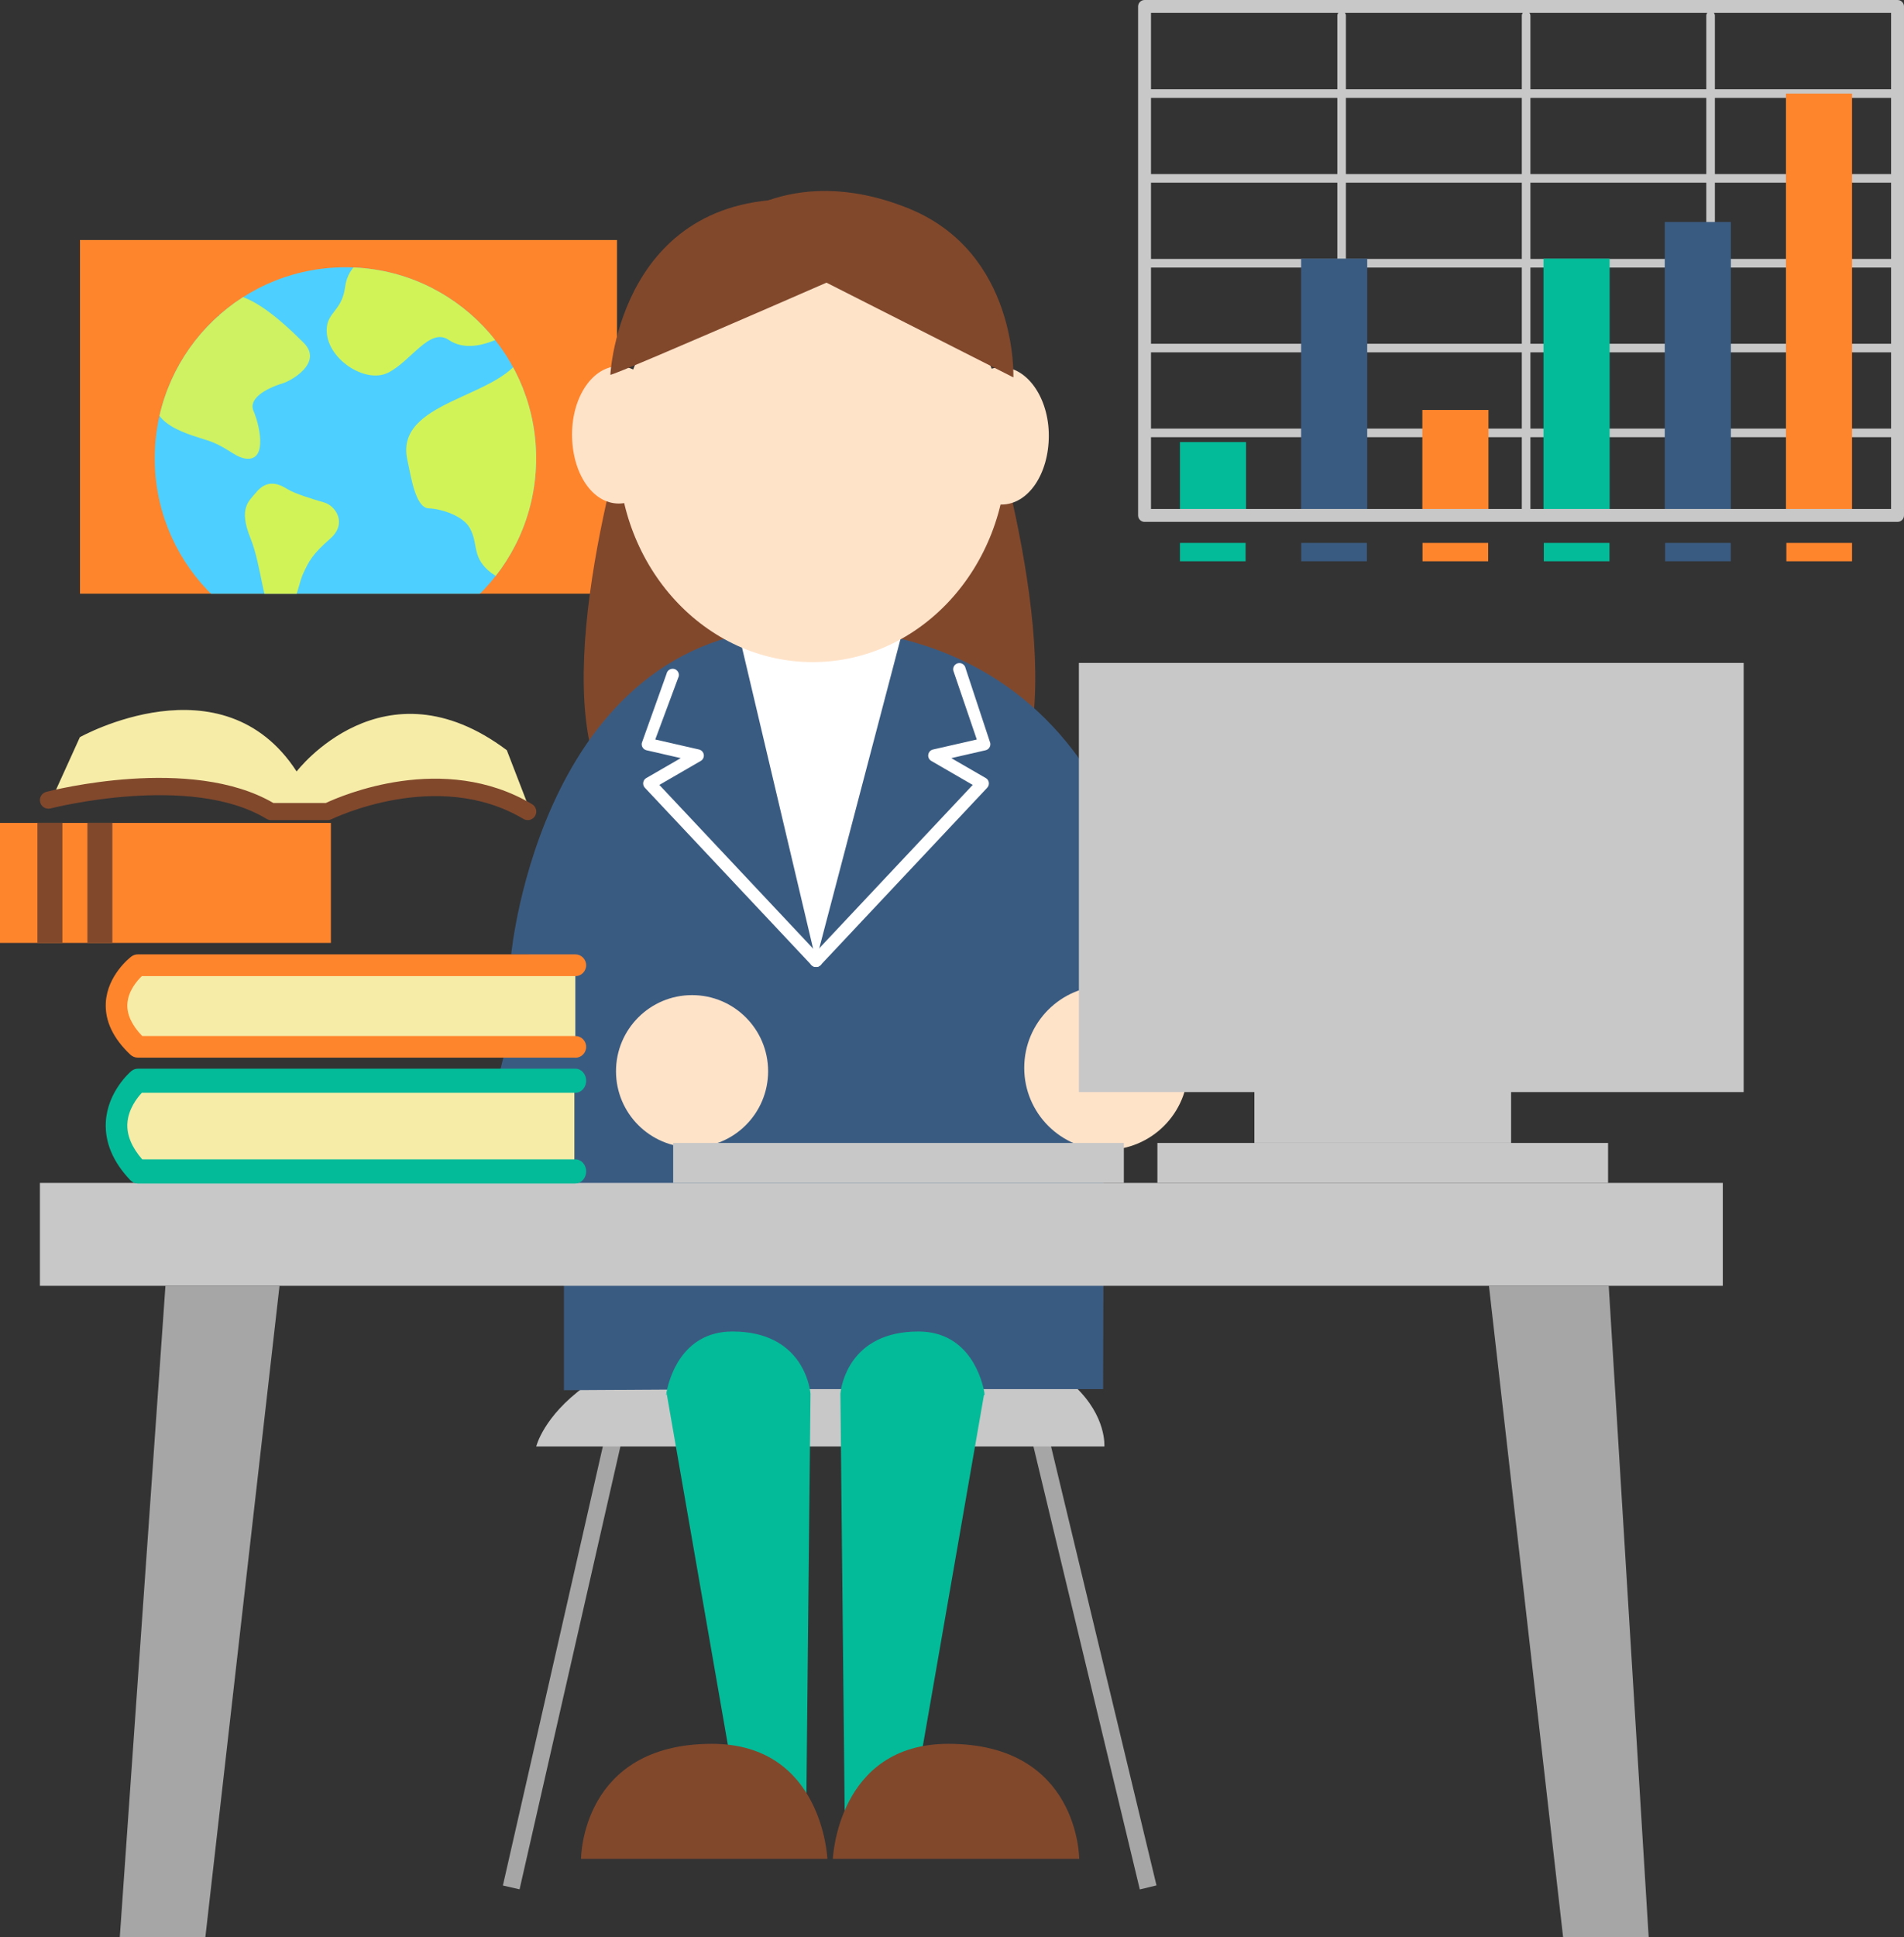 <?xml version="1.0" encoding="UTF-8"?>
<svg id="_レイヤー_2" data-name="レイヤー 2" xmlns="http://www.w3.org/2000/svg" xmlns:xlink="http://www.w3.org/1999/xlink" viewBox="0 0 354 360">
  <rect x="0" y="0" width="354" height="360" fill="#333333" stroke="none"/>
  <defs>
    <style>
      .cls-1 {
        fill: #fff;
      }

      .cls-2 {
        fill: #81482c;
      }

      .cls-3 {
        fill: #cef261;
      }

      .cls-4 {
        fill: #a6a6a6;
      }

      .cls-5 {
        fill: #d2f357;
      }

      .cls-6 {
        fill: #f6eca8;
      }

      .cls-7 {
        clip-path: url(#clippath-1);
      }

      .cls-8 {
        fill: #03bb99;
      }

      .cls-9 {
        fill: #c8c8c8;
      }

      .cls-10 {
        clip-path: url(#clippath);
      }

      .cls-11 {
        fill: #ff852d;
      }

      .cls-12 {
        fill: none;
      }

      .cls-13 {
        fill: #3a5b81;
      }

      .cls-14 {
        fill: #4dd0ff;
      }

      .cls-15 {
        fill: #ffe3c9;
      }
    </style>
    <clipPath id="clippath">
      <rect class="cls-12" x="14.87" y="44.6" width="99.85" height="65.73"/>
    </clipPath>
    <clipPath id="clippath-1">
      <path class="cls-12" d="M99.67,85.97c-.44,19.6-16.67,35.13-36.24,34.69-19.58-.44-35.09-16.69-34.65-36.29,.44-19.6,16.67-35.13,36.24-34.69,19.58,.44,35.09,16.69,34.65,36.29Z"/>
    </clipPath>
  </defs>
  <g id="_外務省について" data-name="外務省について">
    <g>
      <g>
        <rect class="cls-11" x="14.87" y="44.6" width="99.85" height="65.73"/>
        <g class="cls-10">
          <g>
            <path class="cls-14" d="M99.67,85.97c-.44,19.6-16.67,35.13-36.24,34.69-19.58-.44-35.09-16.69-34.65-36.29,.44-19.6,16.67-35.13,36.24-34.69,19.58,.44,35.09,16.69,34.65,36.29Z"/>
            <g class="cls-7">
              <path class="cls-3" d="M40.75,58.76s-2.39-4.22,1.64-4.13c4.03,.09,8.88,3.88,14.06,9.06,3.69,3.69-2.28,7.05-3.82,7.52-3.19,.97-6.51,2.85-5.49,5.17,1.02,2.33,2.65,8.97-1.1,8.87-2.09-.05-3.54-1.96-6.83-3.19-3.28-1.22-13.27-3.09-9.59-10.22,1.2-2.31,3.95-13.21,11.12-13.08Z"/>
              <path class="cls-5" d="M47.46,91.68c-1.03,1.35-3.2,2.64-.9,8.3,2.09,5.13,2.37,13.09,4.54,15.01,2.9,2.55,4.14-5.93,5.23-8.33,1.1-2.4,1.76-3.67,5.05-6.55,3.29-2.89,.96-6.13-1.07-6.72-2.04-.59-5.46-1.63-6.81-2.46-1.36-.84-3.77-2.19-6.03,.76Z"/>
              <path class="cls-5" d="M96.94,66.29c-4.31,7.74-23.58,8.23-21.21,19.12,.68,3.1,1.5,8.95,3.95,9.05,2.44,.1,6.4,1.39,7.66,3.65,1.62,2.9,.39,5.13,3.39,7.85,3.32,3.01,6.16,1.12,10.61,3.15,4.97,2.27,3.02-14.25,4.08-17.89,1.05-3.64,1.7-9.06-1.01-9.39-2.72-.33,4.39-8.71,4.35-10.01-.35-12.02-10.4-8.06-11.81-5.53Z"/>
              <path class="cls-5" d="M68.56,47.63s-3.84,1.29-4.4,5.73c-.57,4.44-3.37,4.61-3.42,7.92-.09,5.32,7.12,10.1,11.39,7.99,4.27-2.12,7.78-8.5,11.29-6.11,5.14,3.5,12.76-2.29,12.76-2.29,1.17-1.25-8.87-3.09-7.7-5.43,1.17-2.34-7.97-3.28-7.97-3.28,0,0-6.54-5.55-11.94-4.52Z"/>
            </g>
          </g>
        </g>
      </g>
      <g>
        <polygon class="cls-4" points="211.92 351.11 191.23 265 116.21 265 96.6 351.09 93.5 350.38 113.67 261.81 193.74 261.81 215.02 350.36 211.92 351.11"/>
        <path class="cls-9" d="M99.7,268.79h105.63s1.8-22.33-49.26-22.33-56.37,22.33-56.37,22.33Z"/>
        <path class="cls-2" d="M119.83,67.65s-15.45,45-10.23,70.26c0,0,16.3-7.56,32.7-8.67l-7.67-58.52-14.8-3.07Z"/>
        <path class="cls-2" d="M181.18,67.65s15.45,45,10.23,70.26c0,0-16.3-7.56-32.7-8.67l7.67-58.52,14.8-3.07Z"/>
        <path class="cls-13" d="M95.05,177.35l118.96,.31s-3.46-60.13-63.67-61.08c-49.51-.78-55.29,60.77-55.29,60.77Z"/>
        <polygon class="cls-13" points="205.1 258.14 152.41 258.14 137.45 258.14 104.85 258.34 104.85 212.09 91.22 206.02 98.64 176.28 205.33 173.93 205.1 258.14"/>
        <polygon class="cls-1" points="137.78 119.58 151.71 178.54 167.81 117.27 137.78 119.58"/>
        <g>
          <path class="cls-15" d="M187.2,83.8c0,21.67-16.13,39.24-36.1,39.24s-36.16-17.57-36.16-39.24,16.16-39.25,36.16-39.25,36.1,17.51,36.1,39.25Z"/>
          <path class="cls-15" d="M123.99,80.75c0,7.1-4,12.82-8.95,12.82s-8.68-5.72-8.68-12.82,3.9-12.7,8.68-12.7,8.95,5.71,8.95,12.7Z"/>
          <path class="cls-15" d="M195,80.95c0,7.1-3.8,12.81-8.81,12.81s-8.72-5.72-8.72-12.81,3.91-12.71,8.72-12.71,8.81,5.71,8.81,12.71Z"/>
        </g>
        <path class="cls-2" d="M188.41,70.13l-54.6-27.66s12.56-12.74,34.95-3.81c20.56,8.21,19.65,31.46,19.65,31.46Z"/>
        <path class="cls-2" d="M171.83,44.6s-58.17,25.49-58.35,25.04c0,0,1.75-35.1,37.31-32.47l21.04,7.43Z"/>
        <path class="cls-1" d="M151.71,179.7c-.31,0-.61-.12-.84-.36l-30.98-32.96c-.24-.26-.35-.61-.3-.96s.26-.66,.56-.83l6.42-3.71-6.37-1.46c-.61-.14-1-.75-.87-1.36l4.6-12.86c.13-.63,.74-1.02,1.37-.9,.62,.13,1.03,.74,.9,1.37l-4.37,11.75,8.14,1.86c.46,.11,.81,.49,.88,.95,.07,.47-.15,.94-.56,1.17l-7.7,4.46,29.98,31.9c.44,.46,.41,1.2-.05,1.63-.22,.21-.51,.31-.79,.31Z"/>
        <path class="cls-1" d="M151.71,179.7c-.28,0-.57-.1-.79-.31-.46-.44-.49-1.17-.05-1.63l29.98-31.9-7.7-4.46c-.41-.24-.64-.7-.56-1.17,.07-.47,.42-.85,.88-.95l8.14-1.86-4.37-12.81c-.13-.63,.27-1.24,.9-1.37,.63-.12,1.24,.27,1.37,.9l4.6,13.92c.13,.62-.26,1.22-.87,1.36l-6.37,1.46,6.42,3.71c.31,.18,.51,.48,.56,.83s-.06,.7-.3,.96l-30.98,32.96c-.23,.24-.53,.36-.84,.36Z"/>
        <rect class="cls-9" x="7.42" y="219.82" width="312.89" height="19.12"/>
        <ellipse class="cls-15" cx="128.67" cy="199.07" rx="14.14" ry="14.15"/>
        <ellipse class="cls-15" cx="205.66" cy="198.43" rx="15.23" ry="15.25"/>
        <polygon class="cls-4" points="38.18 360 22.27 360 30.76 238.94 51.97 238.94 38.18 360"/>
        <polygon class="cls-4" points="290.62 360 306.53 360 299.1 238.94 276.83 238.94 290.62 360"/>
        <rect class="cls-9" x="200.59" y="123.19" width="123.6" height="79.75"/>
        <rect class="cls-9" x="233.22" y="199.65" width="47.73" height="12.74"/>
        <rect class="cls-9" x="215.19" y="212.39" width="83.79" height="7.43"/>
        <rect class="cls-9" x="125.16" y="212.39" width="83.79" height="7.43"/>
        <g>
          <rect class="cls-6" x="23.28" y="200.83" width="83.51" height="15"/>
          <rect class="cls-6" x="23.46" y="179.36" width="83.51" height="13.49"/>
          <path class="cls-11" d="M106.97,196.54H25.62c-.51,0-1.01-.2-1.38-.55-3.22-3.04-4.75-6.3-4.57-9.66,.28-5.13,4.55-8.43,4.74-8.57,.35-.27,.78-.41,1.22-.41H106.97c1.11,0,2.01,.9,2.01,2.02s-.9,2.02-2.01,2.02H26.37c-.84,.81-2.56,2.73-2.69,5.19-.1,1.94,.83,3.94,2.76,5.94H106.97c1.11,0,2.01,.9,2.01,2.02s-.9,2.02-2.01,2.02Z"/>
          <path class="cls-8" d="M106.97,219.93H25.62c-.51,0-1.01-.22-1.38-.61-3.22-3.38-4.75-7-4.57-10.75,.28-5.71,4.55-9.37,4.74-9.53,.35-.29,.78-.45,1.22-.45H106.97c1.11,0,2.01,1,2.01,2.24s-.9,2.24-2.01,2.24H26.37c-.84,.9-2.56,3.04-2.69,5.77-.1,2.16,.83,4.38,2.76,6.6H106.97c1.11,0,2.01,1,2.01,2.24s-.9,2.24-2.01,2.24Z"/>
        </g>
        <g>
          <rect class="cls-11" y="152.92" width="61.52" height="22.3"/>
          <rect class="cls-2" x="6.96" y="152.92" width="4.64" height="22.3"/>
          <rect class="cls-2" x="16.25" y="152.92" width="4.64" height="22.3"/>
        </g>
        <g>
          <path class="cls-6" d="M9.55,148.67l5.3-11.68s26.52-14.87,40.3,6.37c0,0,16.12-21.18,39.08-3.95l4.4,11.39s-30.81-10.09-38.18,0h-12.19s-18.04-7.84-38.73-2.12Z"/>
          <path class="cls-2" d="M98.11,152.39c-.28,0-.56-.07-.81-.22-16-9.51-35.45-.04-35.65,.06-.22,.11-.46,.17-.71,.17h-10.55c-.29,0-.58-.08-.83-.23-14.11-8.57-39.89-2.01-40.15-1.94-.85,.22-1.72-.29-1.94-1.14-.22-.85,.29-1.72,1.14-1.94,1.1-.29,26.9-6.85,42.22,2.07h9.75c2.89-1.36,21.86-9.58,38.35,.22,.76,.45,1,1.43,.56,2.18-.3,.5-.83,.78-1.37,.78Z"/>
        </g>
        <g>
          <path class="cls-8" d="M156.24,259.12h.02s0-.15,0-.15c-.01,.1-.01,.15-.01,.15Z"/>
          <path class="cls-8" d="M183.03,258.77l-.07,.42h.14s-.02-.15-.07-.42Z"/>
          <path class="cls-8" d="M170.76,247.43c-12.87,0-14.37,10.17-14.51,11.53v.15s.83,81.16,.83,81.16l11.69,.31,14.18-81.4,.07-.42c-.38-2.08-2.59-11.33-12.27-11.33Z"/>
        </g>
        <g>
          <path class="cls-8" d="M150.7,259.12h-.02s0-.15,0-.15c.01,.1,.01,.15,.01,.15Z"/>
          <path class="cls-8" d="M123.91,258.77l.07,.42h-.14s.02-.15,.07-.42Z"/>
          <path class="cls-8" d="M136.18,247.43c12.87,0,14.37,10.17,14.51,11.53v.15s-.83,81.16-.83,81.16l-11.69,.31-14.18-81.4-.07-.42c.38-2.08,2.59-11.33,12.27-11.33Z"/>
        </g>
        <path class="cls-2" d="M108.03,345.42h45.8s-.86-21.37-21.46-21.37c-24.34,0-24.34,21.37-24.34,21.37Z"/>
        <path class="cls-2" d="M200.65,345.42h-45.8s.86-21.37,21.46-21.37c24.34,0,24.34,21.37,24.34,21.37Z"/>
      </g>
      <g>
        <g>
          <path class="cls-9" d="M352.8,18.19H212.8c-.44,0-.8-.36-.8-.8s.36-.8,.8-.8h140c.44,0,.8,.36,.8,.8s-.36,.8-.8,.8Z"/>
          <path class="cls-9" d="M352.8,33.95H212.8c-.44,0-.8-.36-.8-.8s.36-.8,.8-.8h140c.44,0,.8,.36,.8,.8s-.36,.8-.8,.8Z"/>
          <path class="cls-9" d="M352.8,49.72H212.8c-.44,0-.8-.36-.8-.8s.36-.8,.8-.8h140c.44,0,.8,.36,.8,.8s-.36,.8-.8,.8Z"/>
          <path class="cls-9" d="M352.8,65.48H212.8c-.44,0-.8-.36-.8-.8s.36-.8,.8-.8h140c.44,0,.8,.36,.8,.8s-.36,.8-.8,.8Z"/>
          <path class="cls-9" d="M352.8,81.24H212.8c-.44,0-.8-.36-.8-.8s.36-.8,.8-.8h140c.44,0,.8,.36,.8,.8s-.36,.8-.8,.8Z"/>
          <path class="cls-9" d="M249.44,96.58c-.44,0-.8-.36-.8-.8V2.91c0-.44,.36-.8,.8-.8s.8,.36,.8,.8V95.78c0,.44-.36,.8-.8,.8Z"/>
          <path class="cls-9" d="M283.74,96.58c-.44,0-.8-.36-.8-.8V2.91c0-.44,.36-.8,.8-.8s.8,.36,.8,.8V95.78c0,.44-.36,.8-.8,.8Z"/>
          <path class="cls-9" d="M318.04,96.58c-.44,0-.8-.36-.8-.8V2.91c0-.44,.36-.8,.8-.8s.8,.36,.8,.8V95.78c0,.44-.36,.8-.8,.8Z"/>
          <g>
            <rect class="cls-8" x="219.38" y="82.15" width="12.29" height="13.63"/>
            <rect class="cls-13" x="241.91" y="48.06" width="12.29" height="47.71"/>
            <rect class="cls-11" x="264.45" y="76.18" width="12.29" height="19.6"/>
            <rect class="cls-8" x="286.98" y="48.06" width="12.29" height="47.71"/>
            <rect class="cls-13" x="309.52" y="41.25" width="12.29" height="54.53"/>
            <rect class="cls-11" x="332.05" y="17.39" width="12.29" height="78.39"/>
          </g>
          <path class="cls-9" d="M352.8,96.98H212.8c-.66,0-1.2-.54-1.2-1.2V1.2c0-.66,.54-1.2,1.2-1.2h140c.66,0,1.2,.54,1.2,1.2V95.78c0,.66-.54,1.2-1.2,1.2Zm-138.8-2.4h137.6V2.4H214V94.58Z"/>
        </g>
        <rect class="cls-8" x="219.38" y="100.89" width="12.21" height="3.41"/>
        <rect class="cls-13" x="241.93" y="100.89" width="12.21" height="3.41"/>
        <rect class="cls-11" x="264.48" y="100.89" width="12.21" height="3.41"/>
        <rect class="cls-8" x="287.03" y="100.89" width="12.21" height="3.41"/>
        <rect class="cls-13" x="309.58" y="100.89" width="12.21" height="3.41"/>
        <rect class="cls-11" x="332.13" y="100.89" width="12.21" height="3.41"/>
      </g>
    </g>
  </g>
</svg>